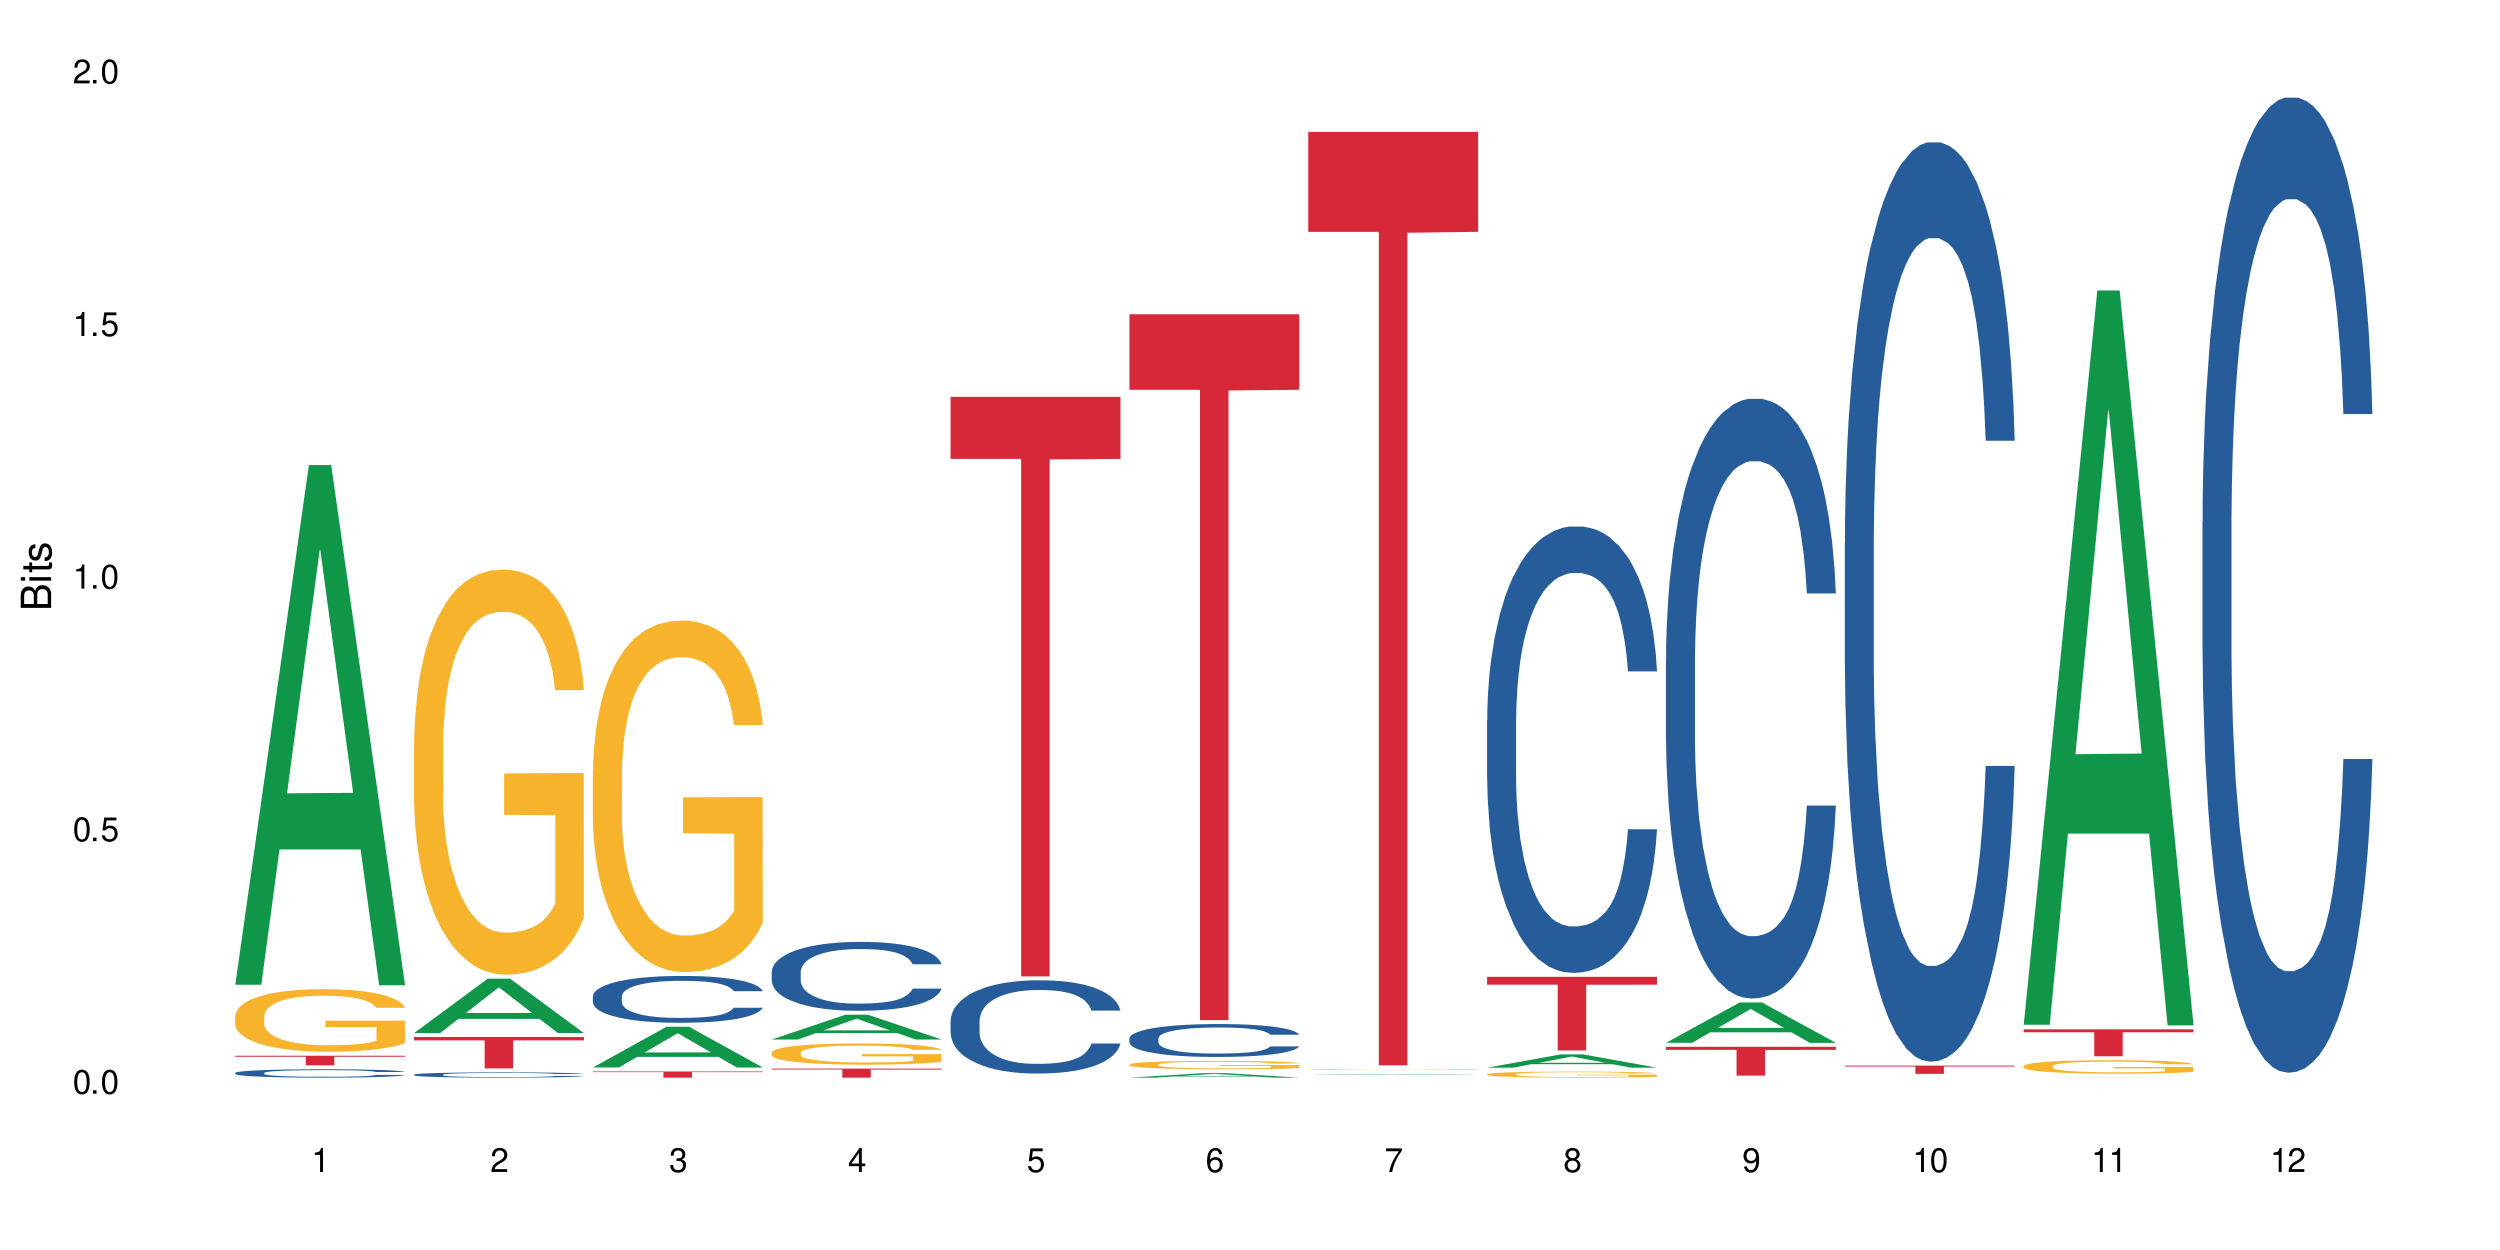 <?xml version="1.0" encoding="UTF-8"?>
<svg xmlns="http://www.w3.org/2000/svg" xmlns:xlink="http://www.w3.org/1999/xlink" width="720" height="360" viewBox="0 0 720 360">
<defs>
<g>
<g id="glyph-0-0">
</g>
<g id="glyph-0-1">
<path d="M 2.641 -6.938 C 2 -6.938 1.422 -6.656 1.078 -6.172 C 0.641 -5.562 0.406 -4.641 0.406 -3.359 C 0.406 -1.016 1.188 0.219 2.641 0.219 C 4.078 0.219 4.859 -1.016 4.859 -3.297 C 4.859 -4.641 4.656 -5.547 4.203 -6.172 C 3.844 -6.656 3.281 -6.938 2.641 -6.938 Z M 2.641 -6.188 C 3.547 -6.188 4 -5.25 4 -3.375 C 4 -1.406 3.562 -0.484 2.625 -0.484 C 1.734 -0.484 1.281 -1.438 1.281 -3.344 C 1.281 -5.25 1.734 -6.188 2.641 -6.188 Z M 2.641 -6.188 "/>
</g>
<g id="glyph-0-2">
<path d="M 1.828 -1 L 0.828 -1 L 0.828 0 L 1.828 0 Z M 1.828 -1 "/>
</g>
<g id="glyph-0-3">
<path d="M 4.562 -6.797 L 1.062 -6.797 L 0.547 -3.094 L 1.328 -3.094 C 1.719 -3.562 2.047 -3.734 2.578 -3.734 C 3.484 -3.734 4.062 -3.109 4.062 -2.094 C 4.062 -1.125 3.484 -0.531 2.578 -0.531 C 1.828 -0.531 1.375 -0.906 1.188 -1.672 L 0.328 -1.672 C 0.453 -1.109 0.547 -0.844 0.75 -0.594 C 1.125 -0.078 1.828 0.219 2.594 0.219 C 3.969 0.219 4.922 -0.781 4.922 -2.219 C 4.922 -3.562 4.031 -4.484 2.719 -4.484 C 2.25 -4.484 1.859 -4.359 1.469 -4.062 L 1.734 -5.969 L 4.562 -5.969 Z M 4.562 -6.797 "/>
</g>
<g id="glyph-0-4">
<path d="M 2.484 -4.938 L 2.484 0 L 3.328 0 L 3.328 -6.938 L 2.766 -6.938 C 2.469 -5.875 2.281 -5.734 0.984 -5.562 L 0.984 -4.938 Z M 2.484 -4.938 "/>
</g>
<g id="glyph-0-5">
<path d="M 4.859 -0.828 L 1.281 -0.828 C 1.359 -1.406 1.672 -1.781 2.5 -2.281 L 3.469 -2.828 C 4.406 -3.344 4.906 -4.062 4.906 -4.906 C 4.906 -5.484 4.672 -6.031 4.266 -6.406 C 3.859 -6.766 3.375 -6.938 2.719 -6.938 C 1.859 -6.938 1.219 -6.625 0.844 -6.031 C 0.609 -5.672 0.5 -5.234 0.484 -4.531 L 1.328 -4.531 C 1.359 -5.016 1.406 -5.281 1.531 -5.516 C 1.75 -5.938 2.188 -6.203 2.703 -6.203 C 3.469 -6.203 4.031 -5.641 4.031 -4.891 C 4.031 -4.344 3.719 -3.859 3.125 -3.516 L 2.234 -3 C 0.812 -2.172 0.406 -1.531 0.328 -0.016 L 4.859 -0.016 Z M 4.859 -0.828 "/>
</g>
<g id="glyph-0-6">
<path d="M 2.125 -3.188 L 2.578 -3.188 C 3.5 -3.188 3.984 -2.766 3.984 -1.922 C 3.984 -1.062 3.469 -0.531 2.594 -0.531 C 1.656 -0.531 1.203 -1 1.156 -2.016 L 0.312 -2.016 C 0.344 -1.453 0.438 -1.094 0.609 -0.781 C 0.953 -0.109 1.625 0.219 2.547 0.219 C 3.953 0.219 4.859 -0.625 4.859 -1.938 C 4.859 -2.828 4.516 -3.297 3.703 -3.594 C 4.344 -3.844 4.656 -4.328 4.656 -5.031 C 4.656 -6.219 3.875 -6.938 2.578 -6.938 C 1.203 -6.938 0.484 -6.172 0.453 -4.703 L 1.297 -4.703 C 1.312 -5.125 1.344 -5.359 1.453 -5.578 C 1.641 -5.969 2.062 -6.203 2.594 -6.203 C 3.344 -6.203 3.797 -5.75 3.797 -5 C 3.797 -4.516 3.609 -4.219 3.25 -4.047 C 3.016 -3.953 2.703 -3.922 2.125 -3.906 Z M 2.125 -3.188 "/>
</g>
<g id="glyph-0-7">
<path d="M 3.141 -1.672 L 3.141 0 L 3.984 0 L 3.984 -1.672 L 4.984 -1.672 L 4.984 -2.438 L 3.984 -2.438 L 3.984 -6.938 L 3.359 -6.938 L 0.266 -2.578 L 0.266 -1.672 Z M 3.141 -2.438 L 1 -2.438 L 3.141 -5.5 Z M 3.141 -2.438 "/>
</g>
<g id="glyph-0-8">
<path d="M 4.781 -5.125 C 4.609 -6.266 3.891 -6.938 2.844 -6.938 C 2.094 -6.938 1.422 -6.578 1.031 -5.953 C 0.594 -5.266 0.406 -4.422 0.406 -3.172 C 0.406 -2 0.578 -1.25 0.984 -0.641 C 1.359 -0.078 1.953 0.219 2.703 0.219 C 3.984 0.219 4.922 -0.75 4.922 -2.094 C 4.922 -3.375 4.062 -4.281 2.844 -4.281 C 2.172 -4.281 1.641 -4.031 1.281 -3.516 C 1.281 -5.234 1.828 -6.188 2.797 -6.188 C 3.391 -6.188 3.797 -5.797 3.938 -5.125 Z M 2.734 -3.531 C 3.547 -3.531 4.062 -2.953 4.062 -2.031 C 4.062 -1.156 3.484 -0.531 2.703 -0.531 C 1.922 -0.531 1.328 -1.188 1.328 -2.078 C 1.328 -2.938 1.906 -3.531 2.734 -3.531 Z M 2.734 -3.531 "/>
</g>
<g id="glyph-0-9">
<path d="M 4.984 -6.797 L 0.438 -6.797 L 0.438 -5.969 L 4.109 -5.969 C 2.5 -3.656 1.828 -2.234 1.328 0 L 2.219 0 C 2.594 -2.172 3.453 -4.047 4.984 -6.094 Z M 4.984 -6.797 "/>
</g>
<g id="glyph-0-10">
<path d="M 3.75 -3.656 C 4.469 -4.094 4.688 -4.438 4.688 -5.078 C 4.688 -6.172 3.844 -6.938 2.641 -6.938 C 1.438 -6.938 0.594 -6.172 0.594 -5.094 C 0.594 -4.438 0.812 -4.094 1.516 -3.656 C 0.734 -3.266 0.359 -2.703 0.359 -1.922 C 0.359 -0.656 1.281 0.219 2.641 0.219 C 3.984 0.219 4.922 -0.656 4.922 -1.922 C 4.922 -2.703 4.531 -3.266 3.75 -3.656 Z M 2.641 -6.188 C 3.359 -6.188 3.812 -5.75 3.812 -5.062 C 3.812 -4.406 3.344 -3.984 2.641 -3.984 C 1.922 -3.984 1.453 -4.406 1.453 -5.078 C 1.453 -5.75 1.922 -6.188 2.641 -6.188 Z M 2.641 -3.266 C 3.484 -3.266 4.062 -2.719 4.062 -1.906 C 4.062 -1.078 3.484 -0.531 2.625 -0.531 C 1.797 -0.531 1.219 -1.094 1.219 -1.906 C 1.219 -2.719 1.781 -3.266 2.641 -3.266 Z M 2.641 -3.266 "/>
</g>
<g id="glyph-0-11">
<path d="M 0.516 -1.578 C 0.672 -0.453 1.406 0.219 2.438 0.219 C 3.188 0.219 3.859 -0.141 4.266 -0.766 C 4.688 -1.453 4.891 -2.297 4.891 -3.547 C 4.891 -4.719 4.703 -5.453 4.312 -6.078 C 3.938 -6.641 3.344 -6.938 2.594 -6.938 C 1.297 -6.938 0.359 -5.969 0.359 -4.625 C 0.359 -3.344 1.234 -2.453 2.453 -2.453 C 3.094 -2.453 3.578 -2.672 4.016 -3.203 C 4 -1.484 3.469 -0.531 2.5 -0.531 C 1.906 -0.531 1.484 -0.906 1.359 -1.578 Z M 2.578 -6.203 C 3.375 -6.203 3.969 -5.531 3.969 -4.641 C 3.969 -3.797 3.391 -3.188 2.547 -3.188 C 1.734 -3.188 1.234 -3.766 1.234 -4.688 C 1.234 -5.562 1.797 -6.203 2.578 -6.203 Z M 2.578 -6.203 "/>
</g>
<g id="glyph-1-0">
</g>
<g id="glyph-1-1">
<path d="M 0 -0.953 L 0 -4.891 C 0 -5.719 -0.234 -6.344 -0.734 -6.797 C -1.188 -7.234 -1.812 -7.469 -2.5 -7.469 C -3.547 -7.469 -4.188 -7 -4.625 -5.875 C -4.984 -6.688 -5.625 -7.094 -6.531 -7.094 C -7.172 -7.094 -7.734 -6.859 -8.141 -6.391 C -8.562 -5.922 -8.75 -5.344 -8.75 -4.5 L -8.75 -0.953 Z M -4.984 -2.062 L -7.766 -2.062 L -7.766 -4.219 C -7.766 -4.844 -7.688 -5.203 -7.453 -5.5 C -7.219 -5.812 -6.859 -5.969 -6.375 -5.969 C -5.891 -5.969 -5.531 -5.812 -5.297 -5.5 C -5.062 -5.203 -4.984 -4.844 -4.984 -4.219 Z M -0.984 -2.062 L -4 -2.062 L -4 -4.781 C -4 -5.766 -3.438 -6.359 -2.484 -6.359 C -1.547 -6.359 -0.984 -5.766 -0.984 -4.781 Z M -0.984 -2.062 "/>
</g>
<g id="glyph-1-2">
<path d="M -6.281 -1.797 L -6.281 -0.797 L 0 -0.797 L 0 -1.797 Z M -8.75 -1.797 L -8.75 -0.797 L -7.484 -0.797 L -7.484 -1.797 Z M -8.75 -1.797 "/>
</g>
<g id="glyph-1-3">
<path d="M -6.281 -3.047 L -6.281 -2.016 L -8.016 -2.016 L -8.016 -1.016 L -6.281 -1.016 L -6.281 -0.172 L -5.469 -0.172 L -5.469 -1.016 L -0.719 -1.016 C -0.078 -1.016 0.281 -1.453 0.281 -2.234 C 0.281 -2.5 0.25 -2.719 0.188 -3.047 L -0.641 -3.047 C -0.609 -2.906 -0.594 -2.766 -0.594 -2.562 C -0.594 -2.141 -0.719 -2.016 -1.156 -2.016 L -5.469 -2.016 L -5.469 -3.047 Z M -6.281 -3.047 "/>
</g>
<g id="glyph-1-4">
<path d="M -4.531 -5.25 C -5.766 -5.25 -6.469 -4.422 -6.469 -2.969 C -6.469 -1.516 -5.719 -0.562 -4.547 -0.562 C -3.562 -0.562 -3.094 -1.062 -2.734 -2.562 L -2.516 -3.484 C -2.344 -4.188 -2.094 -4.469 -1.641 -4.469 C -1.047 -4.469 -0.641 -3.875 -0.641 -3 C -0.641 -2.453 -0.797 -2 -1.062 -1.75 C -1.25 -1.594 -1.422 -1.531 -1.875 -1.469 L -1.875 -0.406 C -0.422 -0.453 0.281 -1.266 0.281 -2.922 C 0.281 -4.5 -0.5 -5.516 -1.719 -5.516 C -2.656 -5.516 -3.172 -4.984 -3.469 -3.734 L -3.703 -2.766 C -3.891 -1.953 -4.156 -1.609 -4.594 -1.609 C -5.188 -1.609 -5.547 -2.125 -5.547 -2.938 C -5.547 -3.75 -5.203 -4.172 -4.531 -4.203 Z M -4.531 -5.25 "/>
</g>
</g>
</defs>
<rect x="-72" y="-36" width="864" height="432" fill="rgb(100%, 100%, 100%)" fill-opacity="1"/>
<path fill-rule="nonzero" fill="rgb(6.275%, 58.824%, 28.235%)" fill-opacity="1" d="M 67.73 283.613 L 67.785 283.473 L 88.957 133.938 L 95.387 133.938 L 116.664 283.754 L 109.188 283.754 L 103.855 244.648 L 80.488 244.648 L 75.258 283.613 L 67.73 283.613 L 82.734 228.473 L 101.711 228.332 L 92.25 158.414 L 92.145 158.273 L 92.039 158.695 L 82.684 228.332 L 82.734 228.473 Z M 67.73 283.613 "/>
<path fill-rule="nonzero" fill="rgb(14.51%, 36.078%, 60%)" fill-opacity="1" d="M 67.73 309 L 67.789 308.996 L 67.789 308.945 L 67.969 308.859 L 68.387 308.754 L 68.805 308.68 L 69.879 308.551 L 71.371 308.426 L 72.922 308.328 L 74.055 308.27 L 75.07 308.227 L 77.398 308.145 L 78.891 308.102 L 80.5 308.066 L 82.469 308.027 L 83.902 308.008 L 87.125 307.973 L 89.512 307.957 L 91.363 307.949 L 95.359 307.949 L 97.746 307.957 L 99.477 307.969 L 101.387 307.984 L 102.996 308.008 L 105.801 308.055 L 108.309 308.117 L 109.441 308.152 L 111.234 308.219 L 112.605 308.285 L 113.559 308.344 L 114.633 308.426 L 115.59 308.523 L 116.305 308.637 L 116.664 308.73 L 108.309 308.73 L 107.891 308.645 L 107.414 308.574 L 106.52 308.484 L 105.625 308.422 L 104.371 308.355 L 103.238 308.316 L 101.684 308.273 L 100.312 308.246 L 98.879 308.227 L 97.508 308.215 L 94.883 308.199 L 91.84 308.199 L 90.707 308.203 L 88.379 308.223 L 87.125 308.238 L 85.336 308.27 L 84.082 308.297 L 82.59 308.34 L 81.574 308.379 L 80.32 308.438 L 79.426 308.488 L 78.414 308.559 L 77.816 308.613 L 77.277 308.676 L 76.801 308.75 L 76.441 308.828 L 76.203 308.91 L 76.086 308.988 L 76.086 309.332 L 76.203 309.41 L 76.504 309.504 L 77.277 309.637 L 78.414 309.754 L 79.727 309.848 L 80.977 309.914 L 81.695 309.945 L 82.648 309.98 L 84.141 310.023 L 86.289 310.066 L 87.543 310.086 L 89.453 310.102 L 91.422 310.109 L 94.047 310.109 L 96.375 310.102 L 97.926 310.09 L 99.535 310.074 L 101.746 310.035 L 103.117 310 L 104.312 309.961 L 105.207 309.918 L 105.801 309.883 L 106.699 309.812 L 107.414 309.738 L 107.949 309.66 L 108.309 309.586 L 116.664 309.586 L 116.305 309.676 L 115.77 309.762 L 115.23 309.824 L 114.395 309.902 L 113.441 309.969 L 112.066 310.047 L 110.934 310.098 L 109.441 310.152 L 108.07 310.195 L 106.578 310.234 L 104.371 310.277 L 102.938 310.301 L 101.387 310.32 L 99.535 310.336 L 97.211 310.352 L 94.703 310.359 L 92.375 310.363 L 89.871 310.359 L 88.02 310.348 L 85.574 310.328 L 82.531 310.289 L 80.32 310.25 L 78.59 310.207 L 77.102 310.16 L 75.43 310.102 L 73.281 310.004 L 71.969 309.93 L 71.074 309.867 L 70.059 309.781 L 69.344 309.707 L 68.508 309.582 L 67.91 309.426 L 67.73 309.305 Z M 67.73 309 "/>
<path fill-rule="nonzero" fill="rgb(96.863%, 70.196%, 16.863%)" fill-opacity="1" d="M 67.73 292.609 L 67.789 292.594 L 67.789 292.262 L 68.031 291.523 L 68.625 290.504 L 69.402 289.664 L 70.238 289.004 L 70.773 288.66 L 71.668 288.164 L 72.445 287.801 L 74.414 287.062 L 76.922 286.371 L 78.293 286.074 L 79.844 285.793 L 82.051 285.48 L 83.066 285.367 L 86.172 285.102 L 89.691 284.938 L 93.57 284.891 L 95.359 284.906 L 97.805 284.973 L 101.148 285.152 L 103.059 285.316 L 104.551 285.48 L 106.102 285.695 L 108.012 286.023 L 109.801 286.422 L 111.234 286.816 L 112.664 287.309 L 113.859 287.836 L 114.871 288.41 L 115.77 289.102 L 116.305 289.68 L 116.664 290.254 L 108.367 290.254 L 107.891 289.68 L 107.355 289.234 L 106.461 288.691 L 105.562 288.297 L 104.668 287.984 L 102.996 287.555 L 101.566 287.293 L 99.777 287.062 L 98.047 286.914 L 96.074 286.816 L 94.883 286.781 L 91.719 286.781 L 88.855 286.898 L 87.184 287.027 L 85.992 287.16 L 84.32 287.406 L 83.305 287.605 L 82.707 287.738 L 80.918 288.246 L 79.727 288.707 L 79.07 289.02 L 78.234 289.516 L 77.637 289.957 L 76.98 290.617 L 76.621 291.109 L 76.145 292.23 L 76.086 295.191 L 76.266 295.82 L 76.621 296.492 L 77.102 297.086 L 77.816 297.711 L 78.531 298.188 L 79.785 298.832 L 80.859 299.258 L 81.695 299.539 L 83.305 299.984 L 83.961 300.133 L 85.512 300.426 L 87.125 300.656 L 89.094 300.855 L 90.586 300.953 L 92.973 301.035 L 96.016 301.035 L 99.598 300.938 L 101.863 300.805 L 103.414 300.676 L 104.43 300.559 L 105.684 300.379 L 106.578 300.215 L 107.414 300.031 L 108.43 299.754 L 108.43 295.82 L 93.688 295.801 L 93.688 293.957 L 116.602 293.941 L 116.664 300.379 L 115.41 300.824 L 113.859 301.25 L 112.367 301.578 L 110.816 301.859 L 108.605 302.172 L 106.816 302.371 L 104.07 302.602 L 101.566 302.75 L 98.941 302.848 L 96.613 302.895 L 93.867 302.914 L 91.422 302.879 L 88.797 302.781 L 86.707 302.648 L 84.797 302.484 L 82.887 302.27 L 80.5 301.926 L 78.949 301.645 L 77.34 301.301 L 75.727 300.887 L 74.297 300.445 L 73.34 300.098 L 72.387 299.703 L 71.371 299.211 L 70.418 298.648 L 69.699 298.141 L 69.043 297.562 L 68.566 297.02 L 68.09 296.281 L 67.852 295.688 L 67.73 295.176 Z M 67.73 292.609 "/>
<path fill-rule="nonzero" fill="rgb(83.922%, 15.686%, 22.353%)" fill-opacity="1" d="M 67.73 304.047 L 116.664 304.047 L 116.664 304.344 L 96.27 304.344 L 96.27 306.816 L 88.066 306.816 L 88.066 304.348 L 87.945 304.344 L 67.73 304.344 Z M 67.73 304.047 "/>
<path fill-rule="nonzero" fill="rgb(6.275%, 58.824%, 28.235%)" fill-opacity="1" d="M 119.238 297.516 L 119.289 297.504 L 140.465 281.852 L 146.895 281.852 L 168.172 297.531 L 160.695 297.531 L 155.363 293.438 L 131.996 293.438 L 126.766 297.516 L 119.238 297.516 L 134.242 291.746 L 153.219 291.73 L 143.758 284.414 L 143.652 284.398 L 143.547 284.445 L 134.191 291.73 L 134.242 291.746 Z M 119.238 297.516 "/>
<path fill-rule="nonzero" fill="rgb(14.51%, 36.078%, 60%)" fill-opacity="1" d="M 119.238 309.504 L 119.297 309.504 L 119.297 309.469 L 119.477 309.414 L 119.895 309.348 L 120.312 309.305 L 121.387 309.223 L 122.879 309.141 L 124.43 309.082 L 125.562 309.043 L 126.578 309.016 L 128.906 308.965 L 130.398 308.938 L 132.008 308.914 L 133.977 308.891 L 135.41 308.879 L 138.633 308.855 L 141.02 308.848 L 142.871 308.84 L 146.867 308.84 L 149.254 308.848 L 150.984 308.855 L 152.895 308.867 L 154.504 308.879 L 157.309 308.91 L 159.816 308.949 L 160.949 308.969 L 162.742 309.012 L 164.113 309.055 L 165.066 309.09 L 166.141 309.141 L 167.098 309.203 L 167.812 309.277 L 168.172 309.336 L 159.816 309.336 L 159.398 309.281 L 158.922 309.238 L 158.027 309.18 L 157.133 309.141 L 155.879 309.098 L 154.746 309.074 L 153.191 309.047 L 151.82 309.031 L 150.387 309.016 L 149.016 309.008 L 146.391 309 L 143.348 309 L 142.211 309.004 L 139.887 309.016 L 138.633 309.023 L 136.844 309.043 L 135.59 309.062 L 134.098 309.09 L 133.082 309.113 L 131.828 309.148 L 130.934 309.18 L 129.922 309.227 L 129.324 309.262 L 128.785 309.301 L 128.309 309.348 L 127.949 309.395 L 127.711 309.445 L 127.594 309.496 L 127.594 309.711 L 127.711 309.762 L 128.012 309.82 L 128.785 309.906 L 129.922 309.98 L 131.234 310.039 L 132.484 310.078 L 133.203 310.098 L 134.156 310.121 L 135.648 310.148 L 137.797 310.176 L 139.051 310.188 L 140.961 310.199 L 142.93 310.203 L 145.555 310.203 L 147.883 310.199 L 149.434 310.191 L 151.043 310.18 L 153.254 310.156 L 154.625 310.137 L 155.816 310.109 L 156.715 310.082 L 157.309 310.059 L 158.207 310.016 L 158.922 309.969 L 159.457 309.922 L 159.816 309.875 L 168.172 309.875 L 167.812 309.93 L 167.277 309.984 L 166.738 310.023 L 165.902 310.07 L 164.949 310.117 L 163.574 310.164 L 162.441 310.195 L 160.949 310.23 L 159.578 310.258 L 158.086 310.281 L 155.879 310.309 L 154.445 310.324 L 152.895 310.336 L 151.043 310.348 L 148.719 310.355 L 146.211 310.363 L 143.883 310.363 L 141.379 310.359 L 139.527 310.355 L 137.082 310.344 L 134.039 310.316 L 131.828 310.289 L 130.098 310.266 L 128.605 310.234 L 126.938 310.199 L 124.789 310.137 L 123.477 310.09 L 122.582 310.051 L 121.566 309.996 L 120.852 309.949 L 120.016 309.871 L 119.418 309.773 L 119.238 309.695 Z M 119.238 309.504 "/>
<path fill-rule="nonzero" fill="rgb(96.863%, 70.196%, 16.863%)" fill-opacity="1" d="M 119.238 214 L 119.297 213.895 L 119.297 211.762 L 119.535 206.969 L 120.133 200.359 L 120.91 194.926 L 121.746 190.66 L 122.281 188.422 L 123.176 185.227 L 123.953 182.879 L 125.922 178.086 L 128.43 173.609 L 129.801 171.691 L 131.352 169.879 L 133.559 167.852 L 134.574 167.105 L 137.676 165.402 L 141.199 164.336 L 145.078 164.016 L 146.867 164.121 L 149.312 164.551 L 152.656 165.723 L 154.566 166.789 L 156.059 167.852 L 157.609 169.238 L 159.52 171.371 L 161.309 173.93 L 162.742 176.484 L 164.172 179.684 L 165.367 183.094 L 166.379 186.824 L 167.277 191.301 L 167.812 195.031 L 168.172 198.762 L 159.875 198.762 L 159.398 195.031 L 158.863 192.152 L 157.965 188.637 L 157.07 186.078 L 156.176 184.055 L 154.504 181.281 L 153.074 179.578 L 151.281 178.086 L 149.551 177.125 L 147.582 176.484 L 146.391 176.273 L 143.227 176.273 L 140.363 177.02 L 138.691 177.871 L 137.5 178.723 L 135.828 180.324 L 134.812 181.602 L 134.215 182.453 L 132.426 185.758 L 131.234 188.742 L 130.578 190.766 L 129.742 193.965 L 129.145 196.844 L 128.488 201.105 L 128.129 204.305 L 127.652 211.551 L 127.594 230.734 L 127.773 234.785 L 128.129 239.152 L 128.605 242.992 L 129.324 247.039 L 130.039 250.133 L 131.293 254.289 L 132.367 257.059 L 133.203 258.871 L 134.812 261.75 L 135.469 262.707 L 137.02 264.625 L 138.633 266.117 L 140.602 267.398 L 142.094 268.035 L 144.48 268.57 L 147.523 268.57 L 151.105 267.93 L 153.371 267.078 L 154.922 266.227 L 155.938 265.48 L 157.191 264.305 L 158.086 263.242 L 158.922 262.066 L 159.938 260.258 L 159.938 234.785 L 145.195 234.676 L 145.195 222.742 L 168.109 222.633 L 168.172 264.305 L 166.918 267.184 L 165.367 269.953 L 163.875 272.086 L 162.324 273.898 L 160.113 275.922 L 158.324 277.203 L 155.578 278.695 L 153.074 279.652 L 150.449 280.293 L 148.121 280.613 L 145.375 280.719 L 142.93 280.508 L 140.305 279.867 L 138.215 279.016 L 136.305 277.949 L 134.395 276.562 L 132.008 274.324 L 130.457 272.512 L 128.848 270.273 L 127.234 267.609 L 125.801 264.734 L 124.848 262.496 L 123.895 259.938 L 122.879 256.738 L 121.926 253.117 L 121.207 249.812 L 120.551 246.082 L 120.074 242.562 L 119.598 237.77 L 119.359 233.93 L 119.238 230.629 Z M 119.238 214 "/>
<path fill-rule="nonzero" fill="rgb(83.922%, 15.686%, 22.353%)" fill-opacity="1" d="M 119.238 298.664 L 168.172 298.664 L 168.172 299.633 L 147.777 299.641 L 147.777 307.707 L 139.574 307.707 L 139.574 299.652 L 139.453 299.633 L 119.238 299.633 Z M 119.238 298.664 "/>
<path fill-rule="nonzero" fill="rgb(6.275%, 58.824%, 28.235%)" fill-opacity="1" d="M 170.746 307.43 L 170.797 307.418 L 191.973 295.691 L 198.402 295.691 L 219.68 307.441 L 212.203 307.441 L 206.871 304.375 L 183.504 304.375 L 178.273 307.43 L 170.746 307.43 L 185.75 303.105 L 204.727 303.094 L 195.266 297.613 L 195.16 297.602 L 195.055 297.633 L 185.699 303.094 L 185.75 303.105 Z M 170.746 307.43 "/>
<path fill-rule="nonzero" fill="rgb(14.51%, 36.078%, 60%)" fill-opacity="1" d="M 170.746 286.949 L 170.805 286.938 L 170.805 286.641 L 170.984 286.172 L 171.402 285.582 L 171.82 285.176 L 172.895 284.449 L 174.387 283.746 L 175.938 283.203 L 177.07 282.883 L 178.086 282.637 L 180.414 282.18 L 181.906 281.949 L 183.516 281.738 L 185.484 281.527 L 186.918 281.406 L 190.141 281.207 L 192.527 281.121 L 194.375 281.086 L 198.375 281.086 L 200.762 281.133 L 202.492 281.195 L 204.402 281.293 L 206.012 281.406 L 208.816 281.676 L 211.324 282.02 L 212.457 282.219 L 214.25 282.602 L 215.621 282.969 L 216.574 283.289 L 217.648 283.746 L 218.605 284.301 L 219.32 284.93 L 219.68 285.457 L 211.324 285.457 L 210.906 284.965 L 210.43 284.582 L 209.535 284.078 L 208.641 283.723 L 207.387 283.363 L 206.25 283.129 L 204.699 282.895 L 203.328 282.746 L 201.895 282.637 L 200.523 282.562 L 197.898 282.488 L 194.855 282.488 L 193.719 282.516 L 191.395 282.613 L 190.141 282.699 L 188.352 282.871 L 187.098 283.031 L 185.605 283.277 L 184.59 283.488 L 183.336 283.809 L 182.441 284.09 L 181.426 284.496 L 180.832 284.805 L 180.293 285.148 L 179.816 285.555 L 179.457 285.988 L 179.219 286.441 L 179.102 286.887 L 179.102 288.797 L 179.219 289.238 L 179.52 289.758 L 180.293 290.508 L 181.426 291.16 L 182.742 291.676 L 183.992 292.047 L 184.711 292.219 L 185.664 292.418 L 187.156 292.664 L 189.305 292.91 L 190.559 293.008 L 192.469 293.105 L 194.438 293.156 L 197.062 293.156 L 199.391 293.105 L 200.941 293.043 L 202.551 292.945 L 204.762 292.738 L 206.133 292.539 L 207.324 292.305 L 208.223 292.07 L 208.816 291.875 L 209.711 291.492 L 210.43 291.074 L 210.965 290.645 L 211.324 290.223 L 219.68 290.223 L 219.32 290.719 L 218.785 291.195 L 218.246 291.555 L 217.41 291.984 L 216.457 292.367 L 215.082 292.797 L 213.949 293.082 L 212.457 293.391 L 211.086 293.625 L 209.594 293.832 L 207.387 294.078 L 205.953 294.203 L 204.402 294.312 L 202.551 294.41 L 200.227 294.5 L 197.719 294.547 L 195.391 294.559 L 192.887 294.535 L 191.035 294.484 L 188.59 294.375 L 185.547 294.152 L 183.336 293.918 L 181.605 293.684 L 180.113 293.438 L 178.445 293.105 L 176.297 292.562 L 174.984 292.145 L 174.086 291.801 L 173.074 291.32 L 172.355 290.891 L 171.523 290.199 L 170.926 289.324 L 170.746 288.648 Z M 170.746 286.949 "/>
<path fill-rule="nonzero" fill="rgb(96.863%, 70.196%, 16.863%)" fill-opacity="1" d="M 170.746 222.066 L 170.805 221.973 L 170.805 220.125 L 171.043 215.961 L 171.641 210.23 L 172.418 205.512 L 173.254 201.812 L 173.789 199.871 L 174.684 197.098 L 175.461 195.062 L 177.43 190.902 L 179.938 187.02 L 181.309 185.355 L 182.859 183.781 L 185.066 182.027 L 186.082 181.379 L 189.184 179.898 L 192.707 178.973 L 196.586 178.695 L 198.375 178.789 L 200.82 179.16 L 204.164 180.176 L 206.074 181.102 L 207.566 182.027 L 209.117 183.227 L 211.027 185.078 L 212.816 187.297 L 214.25 189.516 L 215.68 192.289 L 216.875 195.25 L 217.887 198.484 L 218.785 202.367 L 219.32 205.605 L 219.68 208.844 L 211.383 208.844 L 210.906 205.605 L 210.371 203.109 L 209.473 200.059 L 208.578 197.836 L 207.684 196.082 L 206.012 193.676 L 204.582 192.195 L 202.789 190.902 L 201.059 190.07 L 199.09 189.516 L 197.898 189.332 L 194.734 189.332 L 191.871 189.977 L 190.199 190.719 L 189.008 191.457 L 187.336 192.844 L 186.32 193.953 L 185.723 194.695 L 183.934 197.559 L 182.742 200.148 L 182.086 201.906 L 181.25 204.68 L 180.652 207.176 L 179.996 210.875 L 179.637 213.648 L 179.16 219.938 L 179.102 236.582 L 179.281 240.098 L 179.637 243.887 L 180.113 247.219 L 180.832 250.73 L 181.547 253.414 L 182.801 257.02 L 183.875 259.422 L 184.711 260.996 L 186.32 263.492 L 186.977 264.324 L 188.527 265.988 L 190.141 267.285 L 192.109 268.395 L 193.602 268.949 L 195.988 269.41 L 199.031 269.41 L 202.613 268.855 L 204.879 268.117 L 206.43 267.375 L 207.445 266.727 L 208.699 265.711 L 209.594 264.785 L 210.43 263.77 L 211.445 262.199 L 211.445 240.098 L 196.703 240.004 L 196.703 229.648 L 219.617 229.555 L 219.68 265.711 L 218.426 268.207 L 216.875 270.613 L 215.383 272.461 L 213.832 274.035 L 211.621 275.789 L 209.832 276.898 L 207.086 278.195 L 204.582 279.027 L 201.957 279.582 L 199.629 279.859 L 196.883 279.953 L 194.438 279.766 L 191.812 279.211 L 189.723 278.473 L 187.812 277.547 L 185.902 276.344 L 183.516 274.402 L 181.965 272.832 L 180.355 270.891 L 178.742 268.578 L 177.309 266.082 L 176.355 264.141 L 175.402 261.922 L 174.387 259.145 L 173.43 256 L 172.715 253.137 L 172.059 249.898 L 171.582 246.848 L 171.105 242.688 L 170.867 239.355 L 170.746 236.492 Z M 170.746 222.066 "/>
<path fill-rule="nonzero" fill="rgb(83.922%, 15.686%, 22.353%)" fill-opacity="1" d="M 170.746 308.574 L 219.68 308.574 L 219.68 308.766 L 199.285 308.77 L 199.285 310.363 L 191.078 310.363 L 191.078 308.77 L 190.961 308.766 L 170.746 308.766 Z M 170.746 308.574 "/>
<path fill-rule="nonzero" fill="rgb(6.275%, 58.824%, 28.235%)" fill-opacity="1" d="M 222.254 299.379 L 222.305 299.371 L 243.48 292.234 L 249.91 292.234 L 271.188 299.383 L 263.711 299.383 L 258.379 297.52 L 235.008 297.52 L 229.781 299.379 L 222.254 299.379 L 237.258 296.746 L 256.234 296.738 L 246.773 293.402 L 246.668 293.395 L 246.562 293.414 L 237.207 296.738 L 237.258 296.746 Z M 222.254 299.379 "/>
<path fill-rule="nonzero" fill="rgb(14.51%, 36.078%, 60%)" fill-opacity="1" d="M 222.254 279.906 L 222.312 279.887 L 222.312 279.453 L 222.492 278.766 L 222.91 277.895 L 223.328 277.297 L 224.402 276.227 L 225.895 275.195 L 227.445 274.398 L 228.578 273.93 L 229.594 273.566 L 231.922 272.895 L 233.414 272.551 L 235.023 272.242 L 236.992 271.934 L 238.426 271.754 L 241.648 271.465 L 244.035 271.336 L 245.883 271.281 L 249.883 271.281 L 252.27 271.355 L 254 271.445 L 255.91 271.59 L 257.52 271.754 L 260.324 272.152 L 262.832 272.66 L 263.965 272.949 L 265.754 273.512 L 267.129 274.055 L 268.082 274.527 L 269.156 275.195 L 270.113 276.012 L 270.828 276.934 L 271.188 277.715 L 262.832 277.715 L 262.414 276.988 L 261.938 276.426 L 261.043 275.684 L 260.145 275.16 L 258.895 274.633 L 257.758 274.289 L 256.207 273.945 L 254.836 273.73 L 253.402 273.566 L 252.031 273.457 L 249.406 273.348 L 246.363 273.348 L 245.227 273.383 L 242.902 273.531 L 241.648 273.656 L 239.855 273.91 L 238.605 274.145 L 237.113 274.508 L 236.098 274.816 L 234.844 275.285 L 233.949 275.703 L 232.934 276.301 L 232.34 276.754 L 231.801 277.262 L 231.324 277.859 L 230.965 278.492 L 230.727 279.164 L 230.609 279.816 L 230.609 282.621 L 230.727 283.273 L 231.027 284.035 L 231.801 285.141 L 232.934 286.102 L 234.25 286.863 L 235.5 287.406 L 236.219 287.66 L 237.172 287.949 L 238.664 288.312 L 240.812 288.672 L 242.066 288.816 L 243.977 288.965 L 245.945 289.035 L 248.57 289.035 L 250.898 288.965 L 252.449 288.871 L 254.059 288.727 L 256.266 288.418 L 257.641 288.129 L 258.832 287.785 L 259.73 287.441 L 260.324 287.152 L 261.219 286.59 L 261.938 285.973 L 262.473 285.34 L 262.832 284.723 L 271.188 284.723 L 270.828 285.449 L 270.289 286.156 L 269.754 286.68 L 268.918 287.316 L 267.965 287.875 L 266.59 288.512 L 265.457 288.926 L 263.965 289.379 L 262.594 289.723 L 261.102 290.031 L 258.895 290.395 L 257.461 290.574 L 255.91 290.738 L 254.059 290.883 L 251.73 291.012 L 249.227 291.082 L 246.898 291.102 L 244.391 291.066 L 242.543 290.992 L 240.098 290.828 L 237.051 290.504 L 234.844 290.16 L 233.113 289.816 L 231.621 289.453 L 229.953 288.965 L 227.805 288.168 L 226.492 287.551 L 225.594 287.043 L 224.582 286.336 L 223.863 285.703 L 223.031 284.688 L 222.434 283.402 L 222.254 282.406 Z M 222.254 279.906 "/>
<path fill-rule="nonzero" fill="rgb(96.863%, 70.196%, 16.863%)" fill-opacity="1" d="M 222.254 303.133 L 222.312 303.129 L 222.312 303.016 L 222.551 302.766 L 223.148 302.418 L 223.926 302.137 L 224.762 301.91 L 225.297 301.793 L 226.191 301.629 L 226.969 301.504 L 228.938 301.254 L 231.445 301.02 L 232.816 300.918 L 234.367 300.824 L 236.574 300.719 L 237.59 300.68 L 240.691 300.59 L 244.215 300.535 L 248.094 300.52 L 249.883 300.523 L 252.328 300.547 L 255.672 300.605 L 257.582 300.664 L 259.07 300.719 L 260.625 300.793 L 262.535 300.902 L 264.324 301.035 L 265.754 301.172 L 267.188 301.336 L 268.383 301.516 L 269.395 301.711 L 270.289 301.945 L 270.828 302.141 L 271.188 302.336 L 262.891 302.336 L 262.414 302.141 L 261.875 301.988 L 260.98 301.805 L 260.086 301.672 L 259.191 301.566 L 257.52 301.422 L 256.09 301.332 L 254.297 301.254 L 252.566 301.203 L 250.598 301.172 L 249.406 301.16 L 246.242 301.16 L 243.379 301.199 L 241.707 301.242 L 240.516 301.289 L 238.844 301.371 L 237.828 301.438 L 237.23 301.484 L 235.441 301.656 L 234.25 301.812 L 233.59 301.918 L 232.758 302.086 L 232.16 302.234 L 231.504 302.457 L 231.145 302.625 L 230.668 303.004 L 230.609 304.008 L 230.785 304.219 L 231.145 304.449 L 231.621 304.648 L 232.34 304.859 L 233.055 305.023 L 234.309 305.242 L 235.383 305.387 L 236.219 305.48 L 237.828 305.629 L 238.484 305.68 L 240.035 305.781 L 241.648 305.859 L 243.617 305.926 L 245.109 305.961 L 247.496 305.988 L 250.539 305.988 L 254.121 305.953 L 256.387 305.91 L 257.938 305.863 L 258.953 305.824 L 260.207 305.766 L 261.102 305.707 L 261.938 305.648 L 262.949 305.551 L 262.949 304.219 L 248.211 304.215 L 248.211 303.59 L 271.125 303.586 L 271.188 305.766 L 269.934 305.914 L 268.383 306.059 L 266.891 306.172 L 265.34 306.266 L 263.129 306.371 L 261.34 306.438 L 258.594 306.516 L 256.09 306.566 L 253.465 306.602 L 251.137 306.617 L 248.391 306.621 L 245.945 306.613 L 243.32 306.578 L 241.23 306.535 L 239.32 306.477 L 237.41 306.406 L 235.023 306.289 L 233.473 306.195 L 231.859 306.078 L 230.25 305.938 L 228.816 305.785 L 227.863 305.668 L 226.91 305.535 L 225.895 305.367 L 224.938 305.18 L 224.223 305.008 L 223.566 304.812 L 223.09 304.629 L 222.613 304.375 L 222.375 304.176 L 222.254 304.004 Z M 222.254 303.133 "/>
<path fill-rule="nonzero" fill="rgb(83.922%, 15.686%, 22.353%)" fill-opacity="1" d="M 222.254 307.758 L 271.188 307.758 L 271.188 308.035 L 250.793 308.039 L 250.793 310.363 L 242.586 310.363 L 242.586 308.039 L 242.469 308.035 L 222.254 308.035 Z M 222.254 307.758 "/>
<path fill-rule="nonzero" fill="rgb(14.51%, 36.078%, 60%)" fill-opacity="1" d="M 273.762 294.02 L 273.82 293.992 L 273.82 293.406 L 274 292.473 L 274.418 291.293 L 274.836 290.484 L 275.91 289.039 L 277.402 287.641 L 278.953 286.559 L 280.086 285.922 L 281.102 285.43 L 283.43 284.523 L 284.922 284.059 L 286.531 283.641 L 288.5 283.223 L 289.934 282.977 L 293.156 282.586 L 295.543 282.414 L 297.391 282.34 L 301.391 282.34 L 303.777 282.438 L 305.508 282.559 L 307.418 282.758 L 309.027 282.977 L 311.832 283.516 L 314.34 284.203 L 315.473 284.598 L 317.262 285.359 L 318.637 286.094 L 319.59 286.73 L 320.664 287.641 L 321.621 288.742 L 322.336 289.996 L 322.695 291.051 L 314.34 291.051 L 313.922 290.066 L 313.445 289.309 L 312.551 288.301 L 311.652 287.59 L 310.402 286.879 L 309.266 286.414 L 307.715 285.945 L 306.344 285.652 L 304.91 285.43 L 303.539 285.285 L 300.914 285.137 L 297.871 285.137 L 296.734 285.188 L 294.41 285.383 L 293.156 285.555 L 291.363 285.898 L 290.113 286.215 L 288.621 286.707 L 287.605 287.125 L 286.352 287.762 L 285.457 288.324 L 284.441 289.137 L 283.848 289.75 L 283.309 290.438 L 282.832 291.246 L 282.473 292.105 L 282.234 293.012 L 282.117 293.895 L 282.117 297.699 L 282.234 298.582 L 282.535 299.613 L 283.309 301.109 L 284.441 302.41 L 285.754 303.441 L 287.008 304.176 L 287.727 304.52 L 288.68 304.91 L 290.172 305.402 L 292.32 305.895 L 293.574 306.09 L 295.484 306.285 L 297.453 306.383 L 300.078 306.383 L 302.406 306.285 L 303.957 306.164 L 305.566 305.965 L 307.773 305.551 L 309.148 305.156 L 310.34 304.691 L 311.234 304.227 L 311.832 303.832 L 312.727 303.07 L 313.445 302.238 L 313.98 301.379 L 314.34 300.543 L 322.695 300.543 L 322.336 301.527 L 321.797 302.484 L 321.262 303.195 L 320.426 304.055 L 319.473 304.812 L 318.098 305.672 L 316.965 306.238 L 315.473 306.852 L 314.102 307.316 L 312.609 307.734 L 310.402 308.223 L 308.969 308.469 L 307.418 308.691 L 305.566 308.887 L 303.238 309.059 L 300.734 309.156 L 298.406 309.18 L 295.898 309.133 L 294.051 309.035 L 291.605 308.812 L 288.559 308.371 L 286.352 307.906 L 284.621 307.438 L 283.129 306.949 L 281.461 306.285 L 279.312 305.207 L 278 304.371 L 277.102 303.684 L 276.09 302.727 L 275.371 301.871 L 274.535 300.496 L 273.941 298.754 L 273.762 297.402 Z M 273.762 294.02 "/>
<path fill-rule="nonzero" fill="rgb(83.922%, 15.686%, 22.353%)" fill-opacity="1" d="M 273.762 114.293 L 322.695 114.293 L 322.695 132.16 L 302.301 132.316 L 302.301 281.207 L 294.094 281.207 L 294.094 132.477 L 293.977 132.16 L 273.762 132.16 Z M 273.762 114.293 "/>
<path fill-rule="nonzero" fill="rgb(6.275%, 58.824%, 28.235%)" fill-opacity="1" d="M 325.27 310.363 L 325.32 310.359 L 346.492 309.066 L 352.926 309.066 L 374.199 310.363 L 366.727 310.363 L 361.395 310.023 L 338.023 310.023 L 332.797 310.363 L 325.27 310.363 L 340.273 309.887 L 359.25 309.883 L 349.789 309.281 L 349.684 309.277 L 349.578 309.281 L 340.219 309.883 L 340.273 309.887 Z M 325.27 310.363 "/>
<path fill-rule="nonzero" fill="rgb(14.51%, 36.078%, 60%)" fill-opacity="1" d="M 325.27 299.055 L 325.328 299.047 L 325.328 298.84 L 325.508 298.512 L 325.926 298.094 L 326.344 297.809 L 327.418 297.301 L 328.91 296.809 L 330.461 296.426 L 331.594 296.199 L 332.609 296.027 L 334.938 295.707 L 336.43 295.543 L 338.039 295.398 L 340.008 295.25 L 341.441 295.164 L 344.664 295.023 L 347.051 294.965 L 348.898 294.938 L 352.898 294.938 L 355.285 294.973 L 357.016 295.016 L 358.926 295.086 L 360.535 295.164 L 363.34 295.352 L 365.848 295.594 L 366.98 295.734 L 368.77 296.004 L 370.145 296.262 L 371.098 296.488 L 372.172 296.809 L 373.129 297.195 L 373.844 297.637 L 374.199 298.008 L 365.848 298.008 L 365.43 297.664 L 364.953 297.395 L 364.055 297.039 L 363.16 296.789 L 361.91 296.539 L 360.773 296.375 L 359.223 296.211 L 357.852 296.105 L 356.418 296.027 L 355.047 295.977 L 352.422 295.926 L 349.379 295.926 L 348.242 295.941 L 345.914 296.012 L 344.664 296.07 L 342.871 296.191 L 341.621 296.305 L 340.129 296.477 L 339.113 296.625 L 337.859 296.852 L 336.965 297.051 L 335.949 297.336 L 335.355 297.551 L 334.816 297.793 L 334.34 298.078 L 333.98 298.383 L 333.742 298.703 L 333.625 299.012 L 333.625 300.352 L 333.742 300.664 L 334.039 301.027 L 334.816 301.555 L 335.949 302.016 L 337.262 302.379 L 338.516 302.637 L 339.234 302.758 L 340.188 302.898 L 341.68 303.07 L 343.828 303.242 L 345.082 303.312 L 346.988 303.383 L 348.961 303.414 L 351.586 303.414 L 353.914 303.383 L 355.465 303.336 L 357.074 303.27 L 359.281 303.121 L 360.656 302.984 L 361.848 302.82 L 362.742 302.656 L 363.34 302.516 L 364.234 302.246 L 364.953 301.953 L 365.488 301.652 L 365.848 301.355 L 374.199 301.355 L 373.844 301.703 L 373.305 302.039 L 372.77 302.293 L 371.934 302.594 L 370.98 302.863 L 369.605 303.164 L 368.473 303.363 L 366.98 303.582 L 365.609 303.746 L 364.117 303.891 L 361.91 304.066 L 360.477 304.152 L 358.926 304.23 L 357.074 304.297 L 354.746 304.359 L 352.242 304.395 L 349.914 304.402 L 347.406 304.383 L 345.559 304.352 L 343.109 304.273 L 340.066 304.117 L 337.859 303.953 L 336.129 303.789 L 334.637 303.613 L 332.965 303.383 L 330.82 303 L 329.504 302.707 L 328.609 302.465 L 327.598 302.125 L 326.879 301.824 L 326.043 301.34 L 325.449 300.727 L 325.27 300.25 Z M 325.27 299.055 "/>
<path fill-rule="nonzero" fill="rgb(96.863%, 70.196%, 16.863%)" fill-opacity="1" d="M 325.27 306.562 L 325.328 306.562 L 325.328 306.516 L 325.566 306.418 L 326.164 306.281 L 326.941 306.172 L 327.773 306.082 L 328.312 306.035 L 329.207 305.973 L 329.984 305.922 L 331.953 305.824 L 334.457 305.734 L 335.832 305.691 L 337.383 305.656 L 339.59 305.613 L 340.605 305.598 L 343.707 305.562 L 347.23 305.543 L 351.109 305.535 L 352.898 305.539 L 355.344 305.547 L 358.688 305.57 L 360.594 305.594 L 362.086 305.613 L 363.641 305.645 L 365.547 305.688 L 367.34 305.738 L 368.77 305.793 L 370.203 305.859 L 371.395 305.926 L 372.41 306.004 L 373.305 306.098 L 373.844 306.172 L 374.199 306.25 L 365.906 306.25 L 365.43 306.172 L 364.891 306.113 L 363.996 306.043 L 363.102 305.988 L 362.207 305.945 L 360.535 305.891 L 359.105 305.855 L 357.312 305.824 L 355.582 305.805 L 353.613 305.793 L 352.422 305.789 L 349.258 305.789 L 346.395 305.801 L 344.723 305.82 L 343.527 305.836 L 341.859 305.871 L 340.844 305.898 L 340.246 305.914 L 338.457 305.98 L 337.262 306.043 L 336.605 306.086 L 335.77 306.152 L 335.176 306.211 L 334.52 306.297 L 334.16 306.363 L 333.684 306.512 L 333.625 306.906 L 333.801 306.988 L 334.16 307.078 L 334.637 307.16 L 335.355 307.242 L 336.07 307.305 L 337.324 307.391 L 338.398 307.449 L 339.234 307.484 L 340.844 307.543 L 341.5 307.562 L 343.051 307.602 L 344.664 307.633 L 346.633 307.66 L 348.125 307.672 L 350.512 307.684 L 353.555 307.684 L 357.133 307.672 L 359.402 307.652 L 360.953 307.637 L 361.969 307.621 L 363.223 307.598 L 364.117 307.574 L 364.953 307.551 L 365.965 307.516 L 365.965 306.988 L 351.227 306.988 L 351.227 306.742 L 374.141 306.742 L 374.199 307.598 L 372.949 307.656 L 371.395 307.715 L 369.906 307.758 L 368.352 307.793 L 366.145 307.836 L 364.355 307.863 L 361.609 307.895 L 359.105 307.914 L 356.477 307.926 L 354.152 307.934 L 351.406 307.934 L 348.961 307.93 L 346.332 307.918 L 344.246 307.898 L 342.336 307.879 L 340.426 307.848 L 338.039 307.805 L 336.488 307.766 L 334.875 307.719 L 333.266 307.664 L 331.832 307.605 L 330.879 307.559 L 329.922 307.508 L 328.91 307.441 L 327.953 307.367 L 327.238 307.301 L 326.582 307.223 L 326.105 307.148 L 325.625 307.051 L 325.387 306.973 L 325.27 306.906 Z M 325.27 306.562 "/>
<path fill-rule="nonzero" fill="rgb(83.922%, 15.686%, 22.353%)" fill-opacity="1" d="M 325.27 90.5 L 374.199 90.5 L 374.199 112.262 L 353.809 112.453 L 353.809 293.805 L 345.602 293.805 L 345.602 112.645 L 345.484 112.262 L 325.27 112.262 Z M 325.27 90.5 "/>
<path fill-rule="nonzero" fill="rgb(6.275%, 58.824%, 28.235%)" fill-opacity="1" d="M 376.777 309.543 L 376.828 309.543 L 398 309.309 L 404.43 309.309 L 425.707 309.543 L 418.234 309.543 L 412.902 309.484 L 389.531 309.484 L 384.305 309.543 L 376.777 309.543 L 391.781 309.457 L 410.758 309.457 L 401.293 309.348 L 401.086 309.348 L 391.727 309.457 L 391.781 309.457 Z M 376.777 309.543 "/>
<path fill-rule="nonzero" fill="rgb(96.863%, 70.196%, 16.863%)" fill-opacity="1" d="M 376.777 308.043 L 376.836 308.043 L 376.836 308.039 L 377.074 308.031 L 377.672 308.016 L 378.449 308.008 L 379.281 307.996 L 379.82 307.992 L 380.715 307.988 L 381.492 307.98 L 383.461 307.973 L 385.965 307.965 L 387.34 307.961 L 388.891 307.957 L 391.098 307.953 L 392.113 307.949 L 395.215 307.945 L 406.852 307.945 L 410.195 307.949 L 412.102 307.949 L 413.594 307.953 L 415.148 307.953 L 417.055 307.961 L 418.848 307.965 L 420.277 307.969 L 421.711 307.977 L 422.902 307.984 L 423.918 307.988 L 424.812 308 L 425.352 308.008 L 425.707 308.016 L 417.414 308.016 L 416.938 308.008 L 416.398 308 L 415.504 307.992 L 413.715 307.984 L 412.043 307.98 L 410.609 307.977 L 408.82 307.973 L 407.09 307.969 L 397.902 307.969 L 396.23 307.973 L 395.035 307.973 L 393.367 307.977 L 392.352 307.98 L 391.754 307.98 L 389.965 307.988 L 388.77 307.992 L 388.113 307.996 L 387.277 308.004 L 386.684 308.012 L 386.027 308.02 L 385.668 308.023 L 385.191 308.039 L 385.129 308.078 L 385.309 308.086 L 385.668 308.094 L 386.145 308.102 L 386.859 308.109 L 387.578 308.117 L 388.832 308.125 L 389.906 308.129 L 390.738 308.133 L 392.352 308.141 L 393.008 308.141 L 394.559 308.145 L 396.172 308.148 L 398.141 308.152 L 408.641 308.152 L 410.91 308.148 L 413.477 308.148 L 414.73 308.145 L 415.625 308.141 L 416.461 308.141 L 417.473 308.137 L 417.473 308.086 L 402.734 308.086 L 402.734 308.062 L 425.648 308.062 L 425.707 308.145 L 424.457 308.148 L 422.902 308.156 L 421.414 308.16 L 419.859 308.164 L 417.652 308.168 L 415.863 308.172 L 413.117 308.172 L 410.609 308.176 L 397.84 308.176 L 395.754 308.172 L 393.844 308.172 L 391.934 308.168 L 389.547 308.164 L 387.996 308.16 L 386.383 308.156 L 384.773 308.152 L 383.34 308.145 L 382.387 308.141 L 381.43 308.137 L 380.418 308.129 L 379.461 308.121 L 378.746 308.117 L 378.09 308.109 L 377.613 308.102 L 377.133 308.09 L 376.895 308.082 L 376.777 308.078 Z M 376.777 308.043 "/>
<path fill-rule="nonzero" fill="rgb(83.922%, 15.686%, 22.353%)" fill-opacity="1" d="M 376.777 38 L 425.707 38 L 425.707 66.773 L 405.316 67.027 L 405.316 306.812 L 397.109 306.812 L 397.109 67.281 L 396.992 66.773 L 376.777 66.773 Z M 376.777 38 "/>
<path fill-rule="nonzero" fill="rgb(6.275%, 58.824%, 28.235%)" fill-opacity="1" d="M 428.285 307.484 L 428.336 307.48 L 449.508 303.672 L 455.938 303.672 L 477.215 307.488 L 469.742 307.488 L 464.406 306.492 L 441.039 306.492 L 435.812 307.484 L 428.285 307.484 L 443.289 306.082 L 462.266 306.078 L 452.801 304.297 L 452.699 304.293 L 452.594 304.301 L 443.234 306.078 L 443.289 306.082 Z M 428.285 307.484 "/>
<path fill-rule="nonzero" fill="rgb(14.51%, 36.078%, 60%)" fill-opacity="1" d="M 428.285 207.574 L 428.344 207.457 L 428.344 204.637 L 428.523 200.176 L 428.941 194.535 L 429.359 190.656 L 430.434 183.727 L 431.926 177.027 L 433.477 171.859 L 434.609 168.805 L 435.625 166.457 L 437.949 162.109 L 439.441 159.875 L 441.055 157.879 L 443.023 155.883 L 444.457 154.707 L 447.68 152.828 L 450.066 152.004 L 451.914 151.652 L 455.914 151.652 L 458.301 152.121 L 460.031 152.711 L 461.941 153.648 L 463.551 154.707 L 466.355 157.293 L 468.863 160.582 L 469.996 162.461 L 471.785 166.102 L 473.16 169.629 L 474.113 172.684 L 475.188 177.027 L 476.141 182.316 L 476.859 188.309 L 477.215 193.359 L 468.863 193.359 L 468.445 188.66 L 467.969 185.02 L 467.07 180.203 L 466.176 176.793 L 464.922 173.387 L 463.789 171.156 L 462.238 168.922 L 460.867 167.512 L 459.434 166.457 L 458.062 165.75 L 455.434 165.047 L 452.391 165.047 L 451.258 165.281 L 448.93 166.219 L 447.68 167.043 L 445.887 168.688 L 444.633 170.215 L 443.145 172.566 L 442.129 174.562 L 440.875 177.617 L 439.98 180.32 L 438.965 184.195 L 438.367 187.133 L 437.832 190.422 L 437.355 194.301 L 436.996 198.41 L 436.758 202.758 L 436.637 206.988 L 436.637 225.199 L 436.758 229.43 L 437.055 234.363 L 437.832 241.531 L 438.965 247.758 L 440.277 252.691 L 441.531 256.215 L 442.246 257.859 L 443.203 259.738 L 444.695 262.09 L 446.844 264.438 L 448.094 265.379 L 450.004 266.32 L 451.973 266.789 L 454.602 266.789 L 456.926 266.32 L 458.48 265.73 L 460.09 264.793 L 462.297 262.793 L 463.672 260.914 L 464.863 258.684 L 465.758 256.449 L 466.355 254.57 L 467.25 250.93 L 467.969 246.934 L 468.504 242.82 L 468.863 238.828 L 477.215 238.828 L 476.859 243.527 L 476.32 248.109 L 475.785 251.516 L 474.949 255.629 L 473.992 259.27 L 472.621 263.383 L 471.488 266.086 L 469.996 269.02 L 468.625 271.254 L 467.133 273.25 L 464.922 275.602 L 463.492 276.773 L 461.941 277.832 L 460.09 278.773 L 457.762 279.594 L 455.258 280.066 L 452.93 280.184 L 450.422 279.949 L 448.574 279.477 L 446.125 278.422 L 443.082 276.305 L 440.875 274.074 L 439.145 271.84 L 437.652 269.492 L 435.98 266.32 L 433.832 261.148 L 432.52 257.156 L 431.625 253.867 L 430.613 249.285 L 429.895 245.172 L 429.059 238.594 L 428.465 230.25 L 428.285 223.789 Z M 428.285 207.574 "/>
<path fill-rule="nonzero" fill="rgb(96.863%, 70.196%, 16.863%)" fill-opacity="1" d="M 428.285 309.367 L 428.344 309.367 L 428.344 309.336 L 428.582 309.262 L 429.18 309.164 L 429.953 309.082 L 430.789 309.02 L 431.328 308.984 L 432.223 308.938 L 433 308.902 L 434.969 308.832 L 437.473 308.766 L 438.848 308.738 L 440.398 308.711 L 442.605 308.68 L 443.621 308.668 L 446.723 308.645 L 450.242 308.625 L 454.121 308.621 L 455.914 308.625 L 458.359 308.629 L 461.703 308.648 L 463.609 308.664 L 465.102 308.68 L 466.652 308.699 L 468.562 308.73 L 470.355 308.77 L 471.785 308.809 L 473.219 308.855 L 474.41 308.906 L 475.426 308.961 L 476.32 309.027 L 476.859 309.086 L 477.215 309.141 L 468.922 309.141 L 468.445 309.086 L 467.906 309.043 L 467.012 308.988 L 466.117 308.949 L 465.223 308.922 L 463.551 308.879 L 462.117 308.855 L 460.328 308.832 L 458.598 308.816 L 456.629 308.809 L 455.434 308.805 L 452.273 308.805 L 449.41 308.816 L 447.738 308.828 L 446.543 308.84 L 444.875 308.867 L 443.859 308.883 L 443.262 308.898 L 441.473 308.945 L 440.277 308.992 L 439.621 309.02 L 438.785 309.07 L 438.191 309.113 L 437.535 309.176 L 437.176 309.223 L 436.699 309.332 L 436.637 309.617 L 436.816 309.676 L 437.176 309.742 L 437.652 309.801 L 438.367 309.859 L 439.086 309.906 L 440.34 309.969 L 441.414 310.012 L 442.246 310.035 L 443.859 310.078 L 444.516 310.094 L 446.066 310.121 L 447.68 310.145 L 449.648 310.164 L 451.141 310.172 L 453.527 310.18 L 456.57 310.18 L 460.148 310.172 L 462.418 310.16 L 463.969 310.148 L 464.984 310.137 L 466.238 310.117 L 467.133 310.102 L 467.969 310.086 L 468.98 310.059 L 468.98 309.676 L 454.242 309.676 L 454.242 309.496 L 477.156 309.496 L 477.215 310.117 L 475.965 310.16 L 474.41 310.203 L 472.918 310.234 L 471.367 310.262 L 469.16 310.293 L 467.371 310.309 L 464.625 310.332 L 462.117 310.348 L 459.492 310.355 L 457.164 310.359 L 454.422 310.363 L 451.973 310.359 L 449.348 310.352 L 447.262 310.336 L 445.352 310.32 L 443.441 310.301 L 441.055 310.266 L 439.504 310.242 L 437.891 310.207 L 436.281 310.168 L 434.848 310.125 L 433.895 310.09 L 432.938 310.055 L 431.926 310.004 L 430.969 309.949 L 430.254 309.902 L 429.598 309.848 L 429.121 309.793 L 428.641 309.723 L 428.402 309.664 L 428.285 309.617 Z M 428.285 309.367 "/>
<path fill-rule="nonzero" fill="rgb(83.922%, 15.686%, 22.353%)" fill-opacity="1" d="M 428.285 281.316 L 477.215 281.316 L 477.215 283.586 L 456.824 283.609 L 456.824 302.539 L 448.617 302.539 L 448.617 283.629 L 448.5 283.586 L 428.285 283.586 Z M 428.285 281.316 "/>
<path fill-rule="nonzero" fill="rgb(6.275%, 58.824%, 28.235%)" fill-opacity="1" d="M 479.793 300.336 L 479.844 300.324 L 501.016 288.711 L 507.445 288.711 L 528.723 300.344 L 521.25 300.344 L 515.914 297.309 L 492.547 297.309 L 487.32 300.336 L 479.793 300.336 L 494.797 296.051 L 513.773 296.043 L 504.309 290.613 L 504.207 290.602 L 504.102 290.633 L 494.742 296.043 L 494.797 296.051 Z M 479.793 300.336 "/>
<path fill-rule="nonzero" fill="rgb(14.51%, 36.078%, 60%)" fill-opacity="1" d="M 479.793 190.02 L 479.852 189.859 L 479.852 186.07 L 480.031 180.074 L 480.449 172.496 L 480.867 167.285 L 481.941 157.973 L 483.434 148.973 L 484.984 142.027 L 486.117 137.926 L 487.133 134.766 L 489.457 128.926 L 490.949 125.926 L 492.562 123.242 L 494.531 120.559 L 495.965 118.98 L 499.184 116.453 L 501.574 115.352 L 503.422 114.875 L 507.422 114.875 L 509.809 115.508 L 511.539 116.297 L 513.449 117.559 L 515.059 118.98 L 517.863 122.453 L 520.371 126.875 L 521.504 129.398 L 523.293 134.293 L 524.668 139.027 L 525.621 143.133 L 526.695 148.973 L 527.648 156.078 L 528.367 164.129 L 528.723 170.918 L 520.371 170.918 L 519.953 164.602 L 519.473 159.711 L 518.578 153.238 L 517.684 148.66 L 516.43 144.082 L 515.297 141.082 L 513.746 138.082 L 512.375 136.188 L 510.941 134.766 L 509.57 133.82 L 506.941 132.871 L 503.898 132.871 L 502.766 133.188 L 500.438 134.449 L 499.184 135.555 L 497.395 137.766 L 496.141 139.82 L 494.648 142.977 L 493.637 145.66 L 492.383 149.766 L 491.488 153.395 L 490.473 158.605 L 489.875 162.551 L 489.34 166.973 L 488.863 172.18 L 488.504 177.707 L 488.266 183.547 L 488.145 189.23 L 488.145 213.699 L 488.266 219.383 L 488.562 226.012 L 489.34 235.641 L 490.473 244.008 L 491.785 250.637 L 493.039 255.375 L 493.754 257.582 L 494.711 260.109 L 496.203 263.266 L 498.352 266.426 L 499.602 267.688 L 501.512 268.949 L 503.48 269.582 L 506.109 269.582 L 508.434 268.949 L 509.988 268.16 L 511.598 266.898 L 513.805 264.215 L 515.18 261.688 L 516.371 258.688 L 517.266 255.691 L 517.863 253.164 L 518.758 248.27 L 519.473 242.902 L 520.012 237.379 L 520.371 232.012 L 528.723 232.012 L 528.367 238.324 L 527.828 244.48 L 527.293 249.059 L 526.457 254.586 L 525.5 259.477 L 524.129 265.004 L 522.996 268.633 L 521.504 272.582 L 520.133 275.582 L 518.641 278.266 L 516.43 281.422 L 515 283 L 513.449 284.422 L 511.598 285.684 L 509.27 286.789 L 506.766 287.418 L 504.438 287.578 L 501.93 287.262 L 500.082 286.629 L 497.633 285.211 L 494.59 282.367 L 492.383 279.367 L 490.652 276.371 L 489.16 273.211 L 487.488 268.949 L 485.34 262.004 L 484.027 256.637 L 483.133 252.215 L 482.117 246.059 L 481.402 240.535 L 480.566 231.695 L 479.969 220.484 L 479.793 211.805 Z M 479.793 190.02 "/>
<path fill-rule="nonzero" fill="rgb(83.922%, 15.686%, 22.353%)" fill-opacity="1" d="M 479.793 301.48 L 528.723 301.48 L 528.723 302.367 L 508.332 302.375 L 508.332 309.773 L 500.125 309.773 L 500.125 302.383 L 500.008 302.367 L 479.793 302.367 Z M 479.793 301.48 "/>
<path fill-rule="nonzero" fill="rgb(14.51%, 36.078%, 60%)" fill-opacity="1" d="M 531.301 156.211 L 531.359 155.969 L 531.359 150.16 L 531.539 140.965 L 531.957 129.352 L 532.375 121.363 L 533.449 107.086 L 534.938 93.293 L 536.492 82.645 L 537.625 76.352 L 538.641 71.512 L 540.965 62.559 L 542.457 57.961 L 544.07 53.848 L 546.039 49.734 L 547.473 47.312 L 550.691 43.441 L 553.078 41.746 L 554.93 41.02 L 558.93 41.02 L 561.316 41.988 L 563.047 43.199 L 564.953 45.137 L 566.566 47.312 L 569.371 52.637 L 571.879 59.414 L 573.012 63.285 L 574.801 70.785 L 576.172 78.047 L 577.129 84.34 L 578.203 93.293 L 579.156 104.184 L 579.875 116.523 L 580.23 126.93 L 571.879 126.93 L 571.461 117.25 L 570.98 109.746 L 570.086 99.828 L 569.191 92.809 L 567.938 85.789 L 566.805 81.191 L 565.254 76.594 L 563.883 73.691 L 562.449 71.512 L 561.078 70.062 L 558.449 68.609 L 555.406 68.609 L 554.273 69.094 L 551.945 71.027 L 550.691 72.723 L 548.902 76.109 L 547.648 79.258 L 546.156 84.098 L 545.145 88.211 L 543.891 94.504 L 542.996 100.066 L 541.98 108.055 L 541.383 114.105 L 540.848 120.879 L 540.371 128.867 L 540.012 137.336 L 539.773 146.289 L 539.652 155 L 539.652 192.512 L 539.773 201.223 L 540.07 211.387 L 540.848 226.148 L 541.98 238.973 L 543.293 249.137 L 544.547 256.398 L 545.262 259.785 L 546.219 263.656 L 547.711 268.496 L 549.859 273.336 L 551.109 275.273 L 553.02 277.211 L 554.988 278.176 L 557.613 278.176 L 559.941 277.211 L 561.492 276 L 563.105 274.062 L 565.312 269.949 L 566.688 266.078 L 567.879 261.48 L 568.773 256.883 L 569.371 253.008 L 570.266 245.508 L 570.98 237.281 L 571.52 228.809 L 571.879 220.582 L 580.23 220.582 L 579.875 230.262 L 579.336 239.699 L 578.801 246.719 L 577.965 255.188 L 577.008 262.691 L 575.637 271.16 L 574.504 276.727 L 573.012 282.773 L 571.637 287.375 L 570.148 291.488 L 567.938 296.328 L 566.508 298.746 L 564.953 300.926 L 563.105 302.859 L 560.777 304.555 L 558.273 305.523 L 555.945 305.766 L 553.438 305.281 L 551.59 304.312 L 549.141 302.137 L 546.098 297.777 L 543.891 293.18 L 542.16 288.582 L 540.668 283.742 L 538.996 277.211 L 536.848 266.562 L 535.535 258.332 L 534.641 251.559 L 533.625 242.121 L 532.91 233.648 L 532.074 220.098 L 531.477 202.918 L 531.301 189.605 Z M 531.301 156.211 "/>
<path fill-rule="nonzero" fill="rgb(83.922%, 15.686%, 22.353%)" fill-opacity="1" d="M 531.301 306.898 L 580.23 306.898 L 580.23 307.152 L 559.84 307.156 L 559.84 309.281 L 551.633 309.281 L 551.633 307.156 L 551.516 307.152 L 531.301 307.152 Z M 531.301 306.898 "/>
<path fill-rule="nonzero" fill="rgb(6.275%, 58.824%, 28.235%)" fill-opacity="1" d="M 582.809 295.125 L 582.859 294.926 L 604.031 83.652 L 610.461 83.652 L 631.738 295.324 L 624.262 295.324 L 618.93 240.07 L 595.562 240.07 L 590.336 295.125 L 582.809 295.125 L 597.812 217.215 L 616.789 217.016 L 607.324 118.234 L 607.219 118.035 L 607.117 118.633 L 597.758 217.016 L 597.812 217.215 Z M 582.809 295.125 "/>
<path fill-rule="nonzero" fill="rgb(14.51%, 36.078%, 60%)" fill-opacity="1" d="M 582.809 310.359 L 593.965 310.359 L 595.578 310.355 L 620.879 310.355 L 623.383 310.359 L 631.738 310.359 L 591.16 310.359 L 592.355 310.359 L 593.488 310.363 L 622.488 310.363 L 623.027 310.359 L 631.738 310.359 L 631.383 310.359 L 630.844 310.363 L 585.133 310.363 L 584.418 310.359 Z M 582.809 310.359 "/>
<path fill-rule="nonzero" fill="rgb(96.863%, 70.196%, 16.863%)" fill-opacity="1" d="M 582.809 307.008 L 582.867 307.004 L 582.867 306.93 L 583.105 306.773 L 583.703 306.551 L 584.477 306.371 L 585.312 306.23 L 585.852 306.156 L 586.746 306.051 L 587.52 305.973 L 589.492 305.812 L 591.996 305.664 L 593.367 305.598 L 594.922 305.539 L 597.129 305.473 L 598.145 305.445 L 601.246 305.391 L 604.766 305.355 L 608.645 305.344 L 610.438 305.348 L 612.883 305.363 L 616.223 305.402 L 618.133 305.438 L 619.625 305.473 L 621.176 305.52 L 623.086 305.59 L 624.875 305.676 L 626.309 305.758 L 627.742 305.867 L 628.934 305.98 L 629.949 306.102 L 630.844 306.25 L 631.383 306.375 L 631.738 306.5 L 623.445 306.5 L 622.969 306.375 L 622.43 306.281 L 621.535 306.164 L 620.641 306.078 L 619.746 306.012 L 618.074 305.918 L 616.641 305.863 L 614.852 305.812 L 613.121 305.781 L 611.152 305.758 L 609.957 305.75 L 606.797 305.75 L 603.93 305.777 L 602.262 305.805 L 601.066 305.832 L 599.395 305.887 L 598.383 305.93 L 597.785 305.957 L 595.996 306.066 L 594.801 306.168 L 594.145 306.234 L 593.309 306.34 L 592.711 306.438 L 592.055 306.578 L 591.699 306.684 L 591.223 306.926 L 591.16 307.562 L 591.34 307.695 L 591.699 307.844 L 592.176 307.969 L 592.891 308.105 L 593.609 308.207 L 594.859 308.344 L 595.934 308.438 L 596.77 308.496 L 598.383 308.594 L 599.039 308.625 L 600.59 308.688 L 602.199 308.738 L 604.168 308.781 L 605.66 308.801 L 608.047 308.82 L 611.094 308.82 L 614.672 308.797 L 616.941 308.77 L 618.492 308.742 L 619.508 308.719 L 620.758 308.68 L 621.652 308.645 L 622.488 308.605 L 623.504 308.543 L 623.504 307.695 L 608.766 307.691 L 608.766 307.297 L 631.68 307.293 L 631.738 308.68 L 630.484 308.773 L 628.934 308.867 L 627.441 308.938 L 625.891 308.996 L 623.684 309.062 L 621.895 309.105 L 619.148 309.156 L 616.641 309.188 L 614.016 309.211 L 611.688 309.219 L 608.945 309.223 L 606.496 309.215 L 603.871 309.195 L 601.781 309.168 L 599.875 309.133 L 597.965 309.086 L 595.578 309.012 L 594.027 308.949 L 592.414 308.875 L 590.805 308.789 L 589.371 308.691 L 588.418 308.617 L 587.461 308.531 L 586.445 308.426 L 585.492 308.305 L 584.777 308.195 L 584.121 308.074 L 583.641 307.957 L 583.164 307.797 L 582.926 307.668 L 582.809 307.559 Z M 582.809 307.008 "/>
<path fill-rule="nonzero" fill="rgb(83.922%, 15.686%, 22.353%)" fill-opacity="1" d="M 582.809 296.457 L 631.738 296.457 L 631.738 297.289 L 611.344 297.297 L 611.344 304.211 L 603.141 304.211 L 603.141 297.305 L 603.023 297.289 L 582.809 297.289 Z M 582.809 296.457 "/>
<path fill-rule="nonzero" fill="rgb(14.51%, 36.078%, 60%)" fill-opacity="1" d="M 634.312 150.309 L 634.375 150.055 L 634.375 143.895 L 634.555 134.137 L 634.973 121.816 L 635.387 113.348 L 636.461 98.203 L 637.953 83.57 L 639.508 72.273 L 640.641 65.602 L 641.652 60.469 L 643.98 50.969 L 645.473 46.094 L 647.086 41.73 L 649.055 37.363 L 650.484 34.797 L 653.707 30.691 L 656.094 28.895 L 657.945 28.125 L 661.941 28.125 L 664.332 29.152 L 666.062 30.434 L 667.969 32.488 L 669.582 34.797 L 672.387 40.445 L 674.891 47.633 L 676.027 51.738 L 677.816 59.699 L 679.188 67.398 L 680.145 74.07 L 681.219 83.57 L 682.172 95.121 L 682.887 108.211 L 683.246 119.25 L 674.891 119.25 L 674.477 108.984 L 673.996 101.023 L 673.102 90.5 L 672.207 83.055 L 670.953 75.613 L 669.82 70.734 L 668.27 65.859 L 666.895 62.777 L 665.465 60.469 L 664.09 58.926 L 661.465 57.387 L 658.422 57.387 L 657.289 57.902 L 654.961 59.953 L 653.707 61.75 L 651.918 65.344 L 650.664 68.684 L 649.172 73.816 L 648.16 78.18 L 646.906 84.852 L 646.012 90.758 L 644.996 99.227 L 644.398 105.645 L 643.863 112.832 L 643.387 121.305 L 643.027 130.289 L 642.789 139.785 L 642.668 149.027 L 642.668 188.816 L 642.789 198.055 L 643.086 208.836 L 643.863 224.496 L 644.996 238.102 L 646.309 248.883 L 647.562 256.582 L 648.277 260.176 L 649.234 264.281 L 650.727 269.418 L 652.871 274.551 L 654.125 276.605 L 656.035 278.656 L 658.004 279.684 L 660.629 279.684 L 662.957 278.656 L 664.508 277.375 L 666.121 275.32 L 668.328 270.957 L 669.699 266.848 L 670.895 261.973 L 671.789 257.094 L 672.387 252.988 L 673.281 245.031 L 673.996 236.305 L 674.535 227.32 L 674.891 218.59 L 683.246 218.59 L 682.887 228.859 L 682.352 238.871 L 681.816 246.312 L 680.98 255.297 L 680.023 263.254 L 678.652 272.238 L 677.52 278.145 L 676.027 284.562 L 674.652 289.438 L 673.16 293.801 L 670.953 298.938 L 669.523 301.504 L 667.969 303.812 L 666.121 305.867 L 663.793 307.664 L 661.285 308.691 L 658.961 308.949 L 656.453 308.434 L 654.602 307.406 L 652.156 305.098 L 649.113 300.477 L 646.906 295.598 L 645.176 290.723 L 643.684 285.59 L 642.012 278.656 L 639.863 267.363 L 638.551 258.637 L 637.656 251.449 L 636.641 241.438 L 635.926 232.453 L 635.09 218.078 L 634.492 199.852 L 634.312 185.734 Z M 634.312 150.309 "/>
<g fill="rgb(0%, 0%, 0%)" fill-opacity="1">
<use xlink:href="#glyph-0-1" x="20.965" y="314.993"/>
<use xlink:href="#glyph-0-2" x="25.965" y="314.993"/>
<use xlink:href="#glyph-0-1" x="28.965" y="314.993"/>
</g>
<g fill="rgb(0%, 0%, 0%)" fill-opacity="1">
<use xlink:href="#glyph-0-1" x="20.965" y="242.251"/>
<use xlink:href="#glyph-0-2" x="25.965" y="242.251"/>
<use xlink:href="#glyph-0-3" x="28.965" y="242.251"/>
</g>
<g fill="rgb(0%, 0%, 0%)" fill-opacity="1">
<use xlink:href="#glyph-0-4" x="20.965" y="169.509"/>
<use xlink:href="#glyph-0-2" x="25.965" y="169.509"/>
<use xlink:href="#glyph-0-1" x="28.965" y="169.509"/>
</g>
<g fill="rgb(0%, 0%, 0%)" fill-opacity="1">
<use xlink:href="#glyph-0-4" x="20.965" y="96.767"/>
<use xlink:href="#glyph-0-2" x="25.965" y="96.767"/>
<use xlink:href="#glyph-0-3" x="28.965" y="96.767"/>
</g>
<g fill="rgb(0%, 0%, 0%)" fill-opacity="1">
<use xlink:href="#glyph-0-5" x="20.965" y="24.024"/>
<use xlink:href="#glyph-0-2" x="25.965" y="24.024"/>
<use xlink:href="#glyph-0-1" x="28.965" y="24.024"/>
</g>
<g fill="rgb(0%, 0%, 0%)" fill-opacity="1">
<use xlink:href="#glyph-0-4" x="89.695" y="337.532"/>
</g>
<g fill="rgb(0%, 0%, 0%)" fill-opacity="1">
<use xlink:href="#glyph-0-5" x="141.203" y="337.532"/>
</g>
<g fill="rgb(0%, 0%, 0%)" fill-opacity="1">
<use xlink:href="#glyph-0-6" x="192.711" y="337.532"/>
</g>
<g fill="rgb(0%, 0%, 0%)" fill-opacity="1">
<use xlink:href="#glyph-0-7" x="244.219" y="337.532"/>
</g>
<g fill="rgb(0%, 0%, 0%)" fill-opacity="1">
<use xlink:href="#glyph-0-3" x="295.727" y="337.532"/>
</g>
<g fill="rgb(0%, 0%, 0%)" fill-opacity="1">
<use xlink:href="#glyph-0-8" x="347.234" y="337.532"/>
</g>
<g fill="rgb(0%, 0%, 0%)" fill-opacity="1">
<use xlink:href="#glyph-0-9" x="398.742" y="337.532"/>
</g>
<g fill="rgb(0%, 0%, 0%)" fill-opacity="1">
<use xlink:href="#glyph-0-10" x="450.25" y="337.532"/>
</g>
<g fill="rgb(0%, 0%, 0%)" fill-opacity="1">
<use xlink:href="#glyph-0-11" x="501.758" y="337.532"/>
</g>
<g fill="rgb(0%, 0%, 0%)" fill-opacity="1">
<use xlink:href="#glyph-0-4" x="550.766" y="337.532"/>
<use xlink:href="#glyph-0-1" x="555.766" y="337.532"/>
</g>
<g fill="rgb(0%, 0%, 0%)" fill-opacity="1">
<use xlink:href="#glyph-0-4" x="602.273" y="337.532"/>
<use xlink:href="#glyph-0-4" x="607.273" y="337.532"/>
</g>
<g fill="rgb(0%, 0%, 0%)" fill-opacity="1">
<use xlink:href="#glyph-0-4" x="653.781" y="337.532"/>
<use xlink:href="#glyph-0-5" x="658.781" y="337.532"/>
</g>
<g fill="rgb(0%, 0%, 0%)" fill-opacity="1">
<use xlink:href="#glyph-1-1" x="14.725" y="176.012"/>
<use xlink:href="#glyph-1-2" x="14.725" y="168.012"/>
<use xlink:href="#glyph-1-3" x="14.725" y="165.012"/>
<use xlink:href="#glyph-1-4" x="14.725" y="162.012"/>
</g>
</svg>
